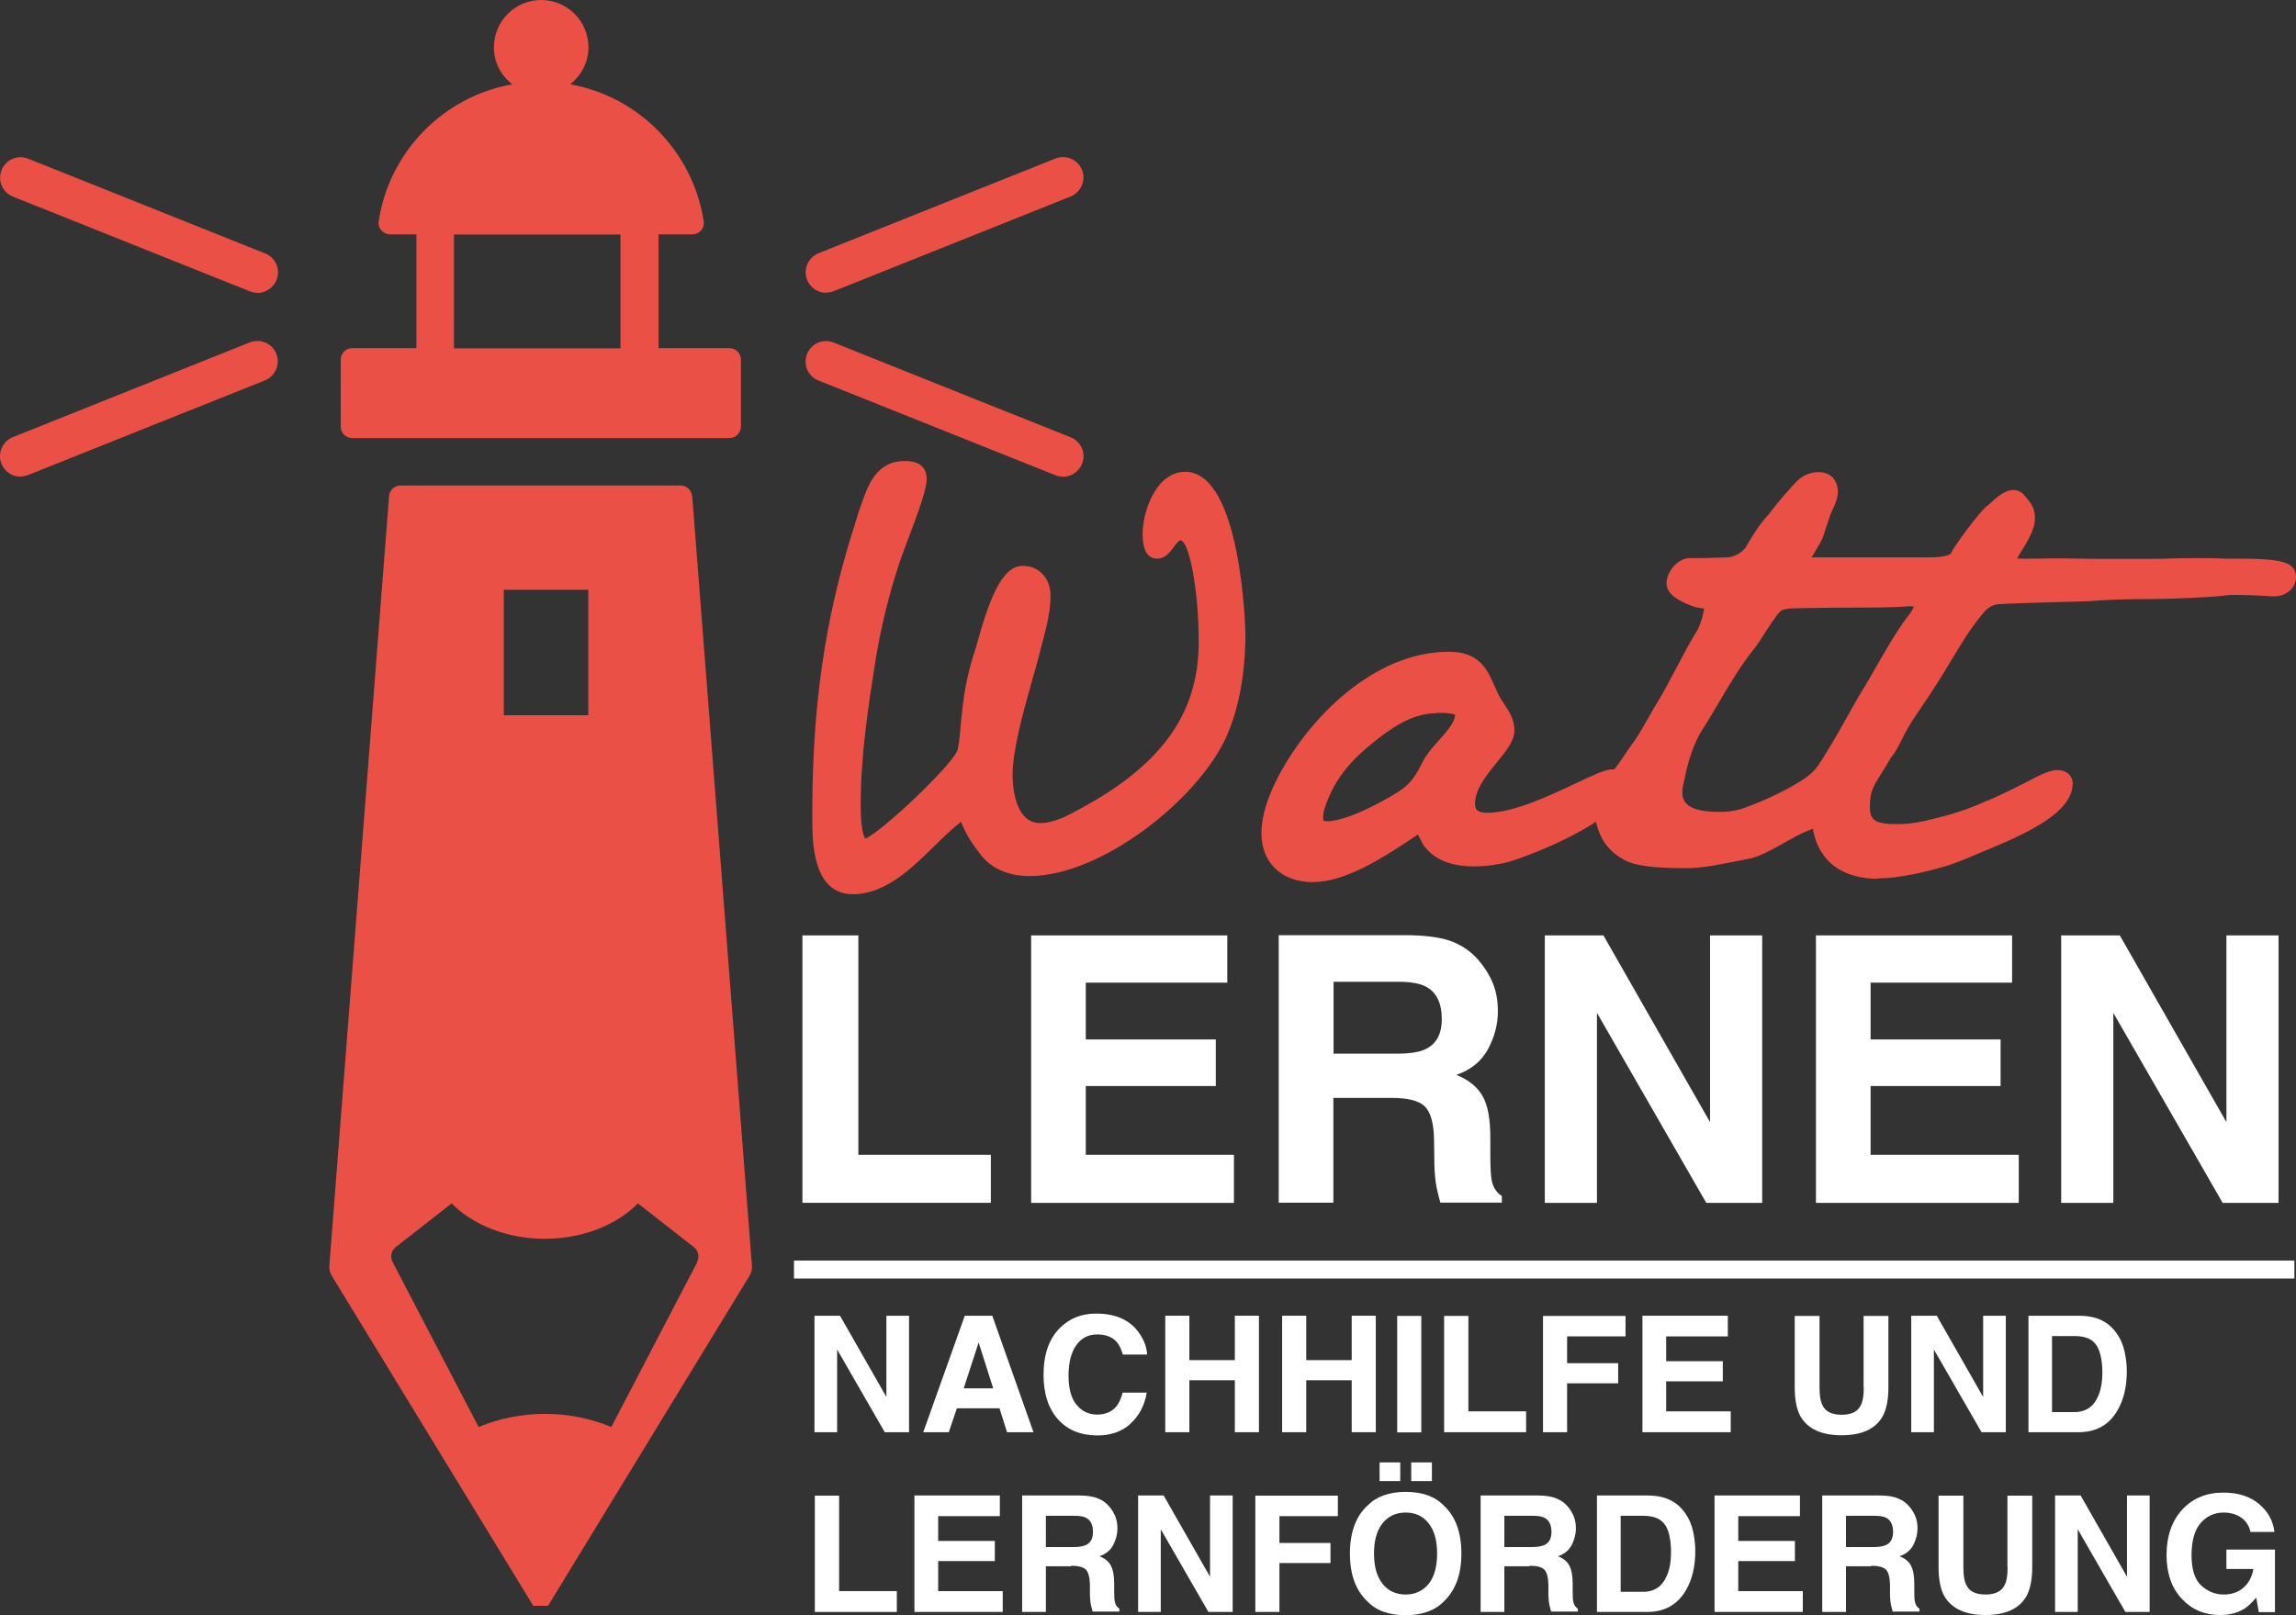 <?xml version="1.0" encoding="UTF-8"?>
<svg id="Ebene_2" data-name="Ebene 2" xmlns="http://www.w3.org/2000/svg" viewBox="0 0 127.7 89.86">
  <rect x="0" y="0" width="127.7" height="89.86" fill="#333333" stroke="none"/>
  <defs>
    <style>
      .cls-1 {
        fill: #fff;
      }

      .cls-2 {
        fill: #ea5045;
      }
    </style>
  </defs>
  <g id="Ebene_1-2" data-name="Ebene 1">
    <g>
      <rect class="cls-1" x="44.16" y="70.13" width="83.45" height="1"/>
      <g>
        <g>
          <path class="cls-2" d="M67.75,40.78c-1.52,3.35-6.67,7.45-10.49,7.45-.86,0-1.75-.27-2.3-.97-.43-.55-.82-1.13-1.05-1.76-.08-.16-.12-.31-.12-.51,0,0,0-.12-.04-.16-.12.16-.31.23-.43.35-1.72,1.21-3.55,4.06-5.89,4.06-1.68,0-1.75-2.26-1.75-3.63v-.9c.04-5.23.62-9.83,2.15-14.78.19-.58.35-1.17.55-1.72.31-.9.66-2.07,1.91-2.07.35,0,.74,0,.74.51,0,.74-1.21,3.63-1.48,4.48-.58,1.76-1.01,3.55-1.33,5.34-.43,2.73-.86,5.46-.86,8.31,0,.55,0,2.38.74,2.38.04,0,.08,0,.16-.04.98-.31,4.99-4.17,5.42-5.15.19-.39.23-1.83.31-2.3.12-1.21.35-2.34.74-3.47.23-.78,1.05-4.25,2.15-4.25.7,0,1.05.55,1.05,1.17,0,.82-.23,1.68-.43,2.46-.51,2.15-1.68,5.42-1.68,7.53,0,1.33.43,3.16,2.03,3.16.74,0,1.48-.31,2.11-.66,4.06-2.11,7.22-4.99,7.22-9.91,0-.82-.12-6.16-1.52-6.16-.62,0-.86,1.01-1.29,1.01-.31,0-.31-.7-.31-.9,0-.98.62-2.93,1.87-2.93,2.3,0,2.85,7.02,2.85,8.5,0,1.83-.27,3.86-1.01,5.54l-.02.02Z"/>
          <path class="cls-2" d="M47.43,49.75c-2.25,0-2.25-3-2.25-4.13v-.9c.04-5.58.71-10.18,2.17-14.93.09-.26.16-.51.24-.76.1-.33.2-.66.32-.98l.04-.11c.32-.91.79-2.29,2.35-2.29.31,0,1.24,0,1.24,1.01,0,.57-.47,1.85-1.08,3.46-.19.5-.35.93-.43,1.18-.55,1.64-.99,3.41-1.31,5.28-.42,2.66-.85,5.41-.85,8.22,0,1.35.18,1.75.26,1.86,1.03-.48,4.73-4.02,5.1-4.87.1-.2.17-1.03.2-1.43.03-.31.05-.59.08-.75.12-1.24.37-2.42.76-3.55l.09-.33c.71-2.55,1.41-4.25,2.52-4.25.91,0,1.55.69,1.55,1.67,0,.82-.21,1.65-.4,2.39l-.05.19c-.15.62-.35,1.35-.57,2.11-.51,1.81-1.09,3.87-1.09,5.29,0,.44.07,2.66,1.53,2.66.54,0,1.15-.2,1.86-.6,4.82-2.5,6.96-5.42,6.96-9.47,0-3.05-.56-5.66-1.02-5.66-.09,0-.26.23-.37.38-.21.28-.47.64-.92.64-.54,0-.81-.47-.81-1.4,0-1.16.72-3.43,2.37-3.43,3.15,0,3.35,8.91,3.35,9,0,1.53-.18,3.76-1.06,5.74h0c-1.58,3.49-6.94,7.75-10.95,7.75-1.15,0-2.11-.41-2.7-1.17-.54-.68-.89-1.27-1.11-1.85-.49.38-.95.83-1.44,1.31-1.3,1.28-2.77,2.72-4.58,2.72ZM50.27,26.66c-.78,0-1.06.64-1.4,1.62l-.04.11c-.11.31-.2.62-.3.94-.08.25-.16.51-.24.77-1.42,4.64-2.08,9.15-2.12,14.63v.89c0,2.19.38,3.13,1.25,3.13,1.4,0,2.66-1.24,3.88-2.43.59-.58,1.15-1.13,1.72-1.53,0-.01.09-.08.18-.14.05-.03.12-.08.14-.1l.35-.46.41.41c.15.15.19.36.19.51,0,.11.02.19.06.28.21.54.52,1.05,1,1.67.39.5,1.08.78,1.91.78,3.59,0,8.6-4,10.04-7.15.8-1.82.97-3.9.97-5.33,0-2.39-.8-8-2.35-8-.84,0-1.37,1.59-1.37,2.43v.07c.23-.3.56-.68,1.1-.68,1.82,0,2.02,4.66,2.02,6.66,0,5.79-4.27,8.68-7.48,10.35-.85.48-1.62.72-2.34.72-1.86,0-2.53-1.89-2.53-3.66,0-1.56.6-3.69,1.13-5.57.21-.75.41-1.46.56-2.08l.05-.2c.18-.71.37-1.45.37-2.15,0-.2-.05-.67-.55-.67-.1,0-.63.17-1.56,3.52l-.11.38c-.37,1.08-.61,2.18-.72,3.38-.03.18-.05.43-.07.7-.07.86-.13,1.45-.29,1.77-.44,1-4.56,5.03-5.72,5.4-.09.05-.21.06-.31.06-1.24,0-1.24-2.09-1.24-2.88,0-2.89.44-5.68.86-8.38.33-1.92.79-3.75,1.35-5.42.08-.25.25-.7.45-1.22.35-.94,1.01-2.68,1.01-3.11h-.24l-.02-.02Z"/>
        </g>
        <g>
          <path class="cls-2" d="M70.67,46.36c0-.94.35-1.83.74-2.65,1.64-3.31,5.23-6.94,9.17-6.94,1.83,0,1.79,1.25,2.5,2.42.27.43.66.9.66,1.44,0,.98-2.18,2.38-2.18,4.1,0,.74.51,1.01,1.17,1.01,2.5,0,6.16-2.42,6.98-2.42.16,0,.2.27.2.43,0,1.37-5.03,3.51-6.28,3.78-.55.12-1.13.2-1.68.2-.86,0-1.72-.2-2.26-.86-.19-.19-.47-1.01-.7-1.01-.43,0-3.59,2.73-5.93,2.73-1.4,0-2.38-.78-2.38-2.22h-.01ZM80.07,39.18h-.16c-1.36,0-2.42.66-3.47,1.44-1.52,1.17-2.61,2.3-3.24,4.17-.08.23-.12.47-.12.7,0,.51.27.7.74.7.98,0,2.5-.74,3.35-1.21,1.33-.74,1.75-1.05,2.42-2.42.43-.86,1.83-1.79,1.83-2.81,0-.55-.9-.58-1.36-.58h.01Z"/>
          <path class="cls-2" d="M73.04,49.08c-1.75,0-2.88-1.07-2.88-2.72,0-1.06.4-2.05.79-2.87,1.72-3.48,5.46-7.23,9.62-7.23,1.72,0,2.15.99,2.54,1.87.11.26.23.53.39.79l.13.2c.27.4.6.89.6,1.5s-.45,1.15-.98,1.8c-.57.7-1.21,1.49-1.21,2.29,0,.2,0,.51.67.51,1.47,0,3.47-.95,4.93-1.64,1.11-.52,1.66-.78,2.05-.78.35,0,.7.29.7.93,0,1.95-5.87,4.1-6.67,4.27-2.03.44-3.61.17-4.43-.83-.1-.09-.2-.29-.31-.51-.03-.06-.08-.15-.12-.23-.15.1-.4.27-.63.42-1.27.83-3.39,2.22-5.18,2.22h-.01ZM80.57,37.26c-3.73,0-7.13,3.45-8.72,6.66-.34.71-.69,1.57-.69,2.43,0,1.55,1.31,1.72,1.88,1.72,1.49,0,3.45-1.29,4.63-2.06.79-.52,1.03-.67,1.3-.67.45,0,.67.44.89.86.05.11.14.26.17.31.4.48,1.01.7,1.9.7.47,0,1.01-.06,1.57-.18,1.43-.31,5.33-2.18,5.83-3.11-.34.13-.84.37-1.26.57-1.54.73-3.66,1.74-5.36,1.74-1.03,0-1.67-.58-1.67-1.51,0-1.16.79-2.14,1.43-2.92.33-.41.75-.93.75-1.17,0-.3-.22-.62-.43-.94l-.16-.24c-.19-.31-.33-.62-.45-.91-.36-.82-.56-1.27-1.62-1.27h.01ZM73.83,46.7c-.78,0-1.24-.45-1.24-1.2,0-.29.05-.58.14-.86.67-2,1.84-3.21,3.41-4.41,1.06-.78,2.22-1.55,3.78-1.55h.16c1.24,0,1.86.37,1.86,1.08,0,.82-.63,1.52-1.18,2.13-.29.33-.57.64-.71.9-.72,1.48-1.23,1.85-2.62,2.63-1.07.58-2.55,1.27-3.6,1.27h0ZM79.91,39.68c-1.25,0-2.26.66-3.17,1.34-1.45,1.12-2.47,2.16-3.06,3.93-.06.18-.09.37-.09.54,0,.11.02.16.03.17.01,0,.07.03.21.03.64,0,1.78-.42,3.11-1.15,1.24-.69,1.59-.93,2.21-2.2.2-.39.52-.75.86-1.13.43-.48.92-1.02.92-1.46,0,.02-.17-.09-.86-.09h-.16v.02Z"/>
        </g>
        <g>
          <path class="cls-2" d="M127.21,32.12c0,.27-.27.55-.74.55h-.08c-.43-.04-1.33-.08-1.99-.08-.31,0-.55,0-.7.04-.47.08-2.92.2-4.13.2h-.2c-1.01,0-2.42.04-3.12.12-.82.04-4.8.12-5.3.19-.55.12-.86.43-1.17.82-1.25,1.56-1.68,2.73-3.43,5.26-1.05,1.52-1.13,2.11-1.56,2.61-.66,1.13-1.17,1.72-1.25,2.46-.04.2-.04.43-.04.66,0,.7.31,1.25,1.25,1.37.23.04.47.04.74.04,1.09,0,1.87-.23,2.65-.43.82-.2,1.79-.55,2.46-.86.66-.23,2.18-1.01,2.61-1.25s.97-.47,1.17-.47c.23,0,.39.08.39.23,0,.23-.08.43-.12.51-.35.74-1.48,1.56-4.02,2.61-1.21.51-2.07.9-2.69,1.05-.82.23-2.34.62-3.51.62-1.01,0-2.07-.31-2.61-1.13-.47-.62-.55-1.52-.55-1.68,0-.04-.04-.08-.12-.08-.2,0-.58.16-1.05.35-.7.31-2.22,1.33-2.96,1.44-1.37.27-2.5.51-3.28.51-1.83,0-2.77-.12-3.28-.39-.62-.35-1.33-.86-1.44-2.61v-.12c0-.66.35-1.05.51-1.13.62-.35.78-.82,1.72-2.11.39-.55.86-1.48,1.25-2.11.51-.78,1.52-2.89,2.11-3.82.39-.58.59-1.48.59-1.87,0-.35-.59-.23-1.05-.43-.51-.2-1.05-.47-1.05-.78,0-.35.43-.9.78-.9h.39c.51,0,1.37-.04,1.72-.04.39,0,1.13-.27,1.48-.86.35-.58.66-1.13,1.17-1.68.47-.62,1.33-1.64,1.68-1.95.2-.16.47-.27.74-.27.23,0,.43.08.51.27.04.08.08.2.08.31,0,.39-.27.82-.39,1.13l-.43,1.29c-.16.39-.78,1.21-.78,1.56,0,.04,0,.12.04.12.12.08.74.08,1.4.08h5.66c.78,0,1.48-.08,1.72-.47.19-.43,1.56-2.22,1.83-2.46.23-.16.82-.82,1.21-.82.08,0,.16.04.19.08.23.27.51.51.51.94,0,.12,0,.27-.08.47-.23.74-1.13,1.83-1.13,2.15,0,.04.04.08.08.08.2.08.55.12,1.21.12s1.36-.04,1.68-.04c.39,0,1.17.04,1.99.04h3.39c.66,0,1.21-.04,2.15-.04,1.01,0,2.11.04,2.54.04.7,0,2.46,0,2.65.35.04.08.04.12.04.2h-.04ZM103.77,33.29c-.51,0-1.75,0-3.78.04-.47,0-.94.04-1.21.23-.47.35-1.21,1.76-1.64,2.26-1.09,1.37-1.99,3.12-2.89,4.52-.55.86-.9,2.11-1.01,2.77-.08.35-.16.62-.16.9,0,1.33,1.17,1.64,2.54,1.64.47,0,1.01-.04,1.64-.27,1.48-.55,2.57-1.13,3.35-1.64.74-.51.9-.82,1.37-1.56.74-1.17,1.37-2.42,2.07-3.59.7-1.13,1.68-3,2.5-4.06,0,0,.43-.51.43-.9,0-.23-.16-.43-.66-.43-.94.08-2.03.08-2.54.08h0Z"/>
          <path class="cls-2" d="M104.43,48.89c-1.35,0-2.46-.49-3.03-1.35-.33-.44-.5-1.01-.57-1.43-.19.07-.41.16-.53.21-.22.1-.55.28-.9.48-.79.44-1.6.9-2.18.99l-.17.03c-1.34.27-2.39.48-3.19.48-1.93,0-2.91-.13-3.51-.45-.81-.46-1.58-1.14-1.71-3.02v-.15c0-.87.47-1.42.78-1.58.3-.17.45-.38.87-1,.17-.26.38-.57.66-.95.21-.3.46-.75.71-1.18.18-.32.36-.64.52-.9.25-.38.64-1.13,1.02-1.84.39-.74.79-1.5,1.09-1.98.28-.41.44-1.03.49-1.4-.03,0-.05,0-.08,0-.19-.03-.42-.06-.65-.16-.63-.24-1.36-.61-1.36-1.24s.62-1.4,1.28-1.4h.39c.27,0,.65,0,.99-.02.29,0,.56-.02.73-.02.25,0,.81-.21,1.05-.62l.07-.12c.33-.56.65-1.09,1.16-1.64.46-.62,1.33-1.64,1.71-1.98.74-.59,1.78-.48,2.04.19.03.06.11.26.11.5,0,.39-.17.76-.31,1.05-.04.09-.08.18-.11.25l-.42,1.27c-.08.19-.22.43-.37.68-.07.11-.16.27-.25.42h6.46c1.1,0,1.27-.19,1.29-.23.19-.44,1.6-2.29,1.94-2.58.1-.07.17-.14.26-.22.36-.32.8-.72,1.27-.72.2,0,.42.09.55.23l.11.13c.23.25.54.6.54,1.16,0,.14,0,.37-.11.65-.13.41-.44.92-.72,1.36-.05.09-.12.18-.17.28.38.03,1.17,0,1.7,0,.52-.02.74,0,1.23,0,.38,0,.85.02,1.33.02h3.39c.3,0,.57,0,.87-.02.36,0,.76-.02,1.28-.02.62,0,1.26,0,1.77.03.33,0,.59,0,.76,0,2.08,0,2.83.15,3.09.61.09.19.1.31.1.44,0,.51-.46,1.05-1.24,1.05h-.12c-.4-.04-1.28-.08-1.94-.08-.25,0-.48,0-.58.02-.57.1-3.11.21-4.25.21h-.2c-1.01,0-2.39.04-3.06.11-.3.02-.92.03-1.64.05-1.33.04-3.33.09-3.64.14-.35.08-.57.27-.86.64-.65.81-1.06,1.5-1.59,2.38-.47.78-1,1.66-1.82,2.85-.57.82-.85,1.37-1.05,1.77-.17.34-.31.62-.54.88-.13.23-.29.5-.44.73-.39.62-.64,1.02-.69,1.45-.04.21-.04.41-.04.61,0,.55.23.8.81.87.23.04.43.03.68.04.91,0,1.6-.18,2.26-.35l.27-.07c.74-.18,1.69-.51,2.37-.83.64-.23,2.09-.97,2.59-1.23.16-.09.99-.53,1.41-.53.61,0,.89.37.89.73s-.12.62-.17.73c-.44.93-1.76,1.81-4.28,2.85l-.64.27c-.92.39-1.58.67-2.12.81-1.01.29-2.48.64-3.63.64v.02ZM101.16,45c.35,0,.62.25.62.58,0,.13.08.89.45,1.38.56.84,1.73.93,2.21.93,1.04,0,2.41-.33,3.37-.6.48-.12,1.15-.4,1.99-.76l.64-.27c2.13-.88,3.39-1.66,3.74-2.32-.2.07-.46.19-.73.33-.36.2-1.96,1.02-2.69,1.28-.69.33-1.7.68-2.51.87l-.26.07c-.69.18-1.48.38-2.51.38-.28,0-.55,0-.82-.05-1.07-.13-1.67-.79-1.67-1.86,0-.25,0-.52.05-.76.06-.62.4-1.15.83-1.83.15-.23.31-.48.48-.78.2-.25.3-.45.46-.76.21-.42.51-1,1.12-1.88.81-1.16,1.33-2.03,1.79-2.8.53-.88.98-1.63,1.67-2.49.32-.4.72-.84,1.46-1,.37-.06,1.87-.1,3.79-.16.71-.02,1.32-.04,1.59-.05.71-.08,2.13-.12,3.14-.12h.2c1.23,0,3.64-.12,4.05-.19.53-.14,2.18-.02,2.82.03h.03c-.32-.05-.9-.09-1.95-.09-.17,0-.45,0-.78,0-.5,0-1.14-.03-1.75-.03-.5,0-.89,0-1.25.02-.31,0-.59.02-.9.02h-3.39c-.49,0-.97,0-1.36-.02-.46,0-.67-.02-1.16,0-.34,0-.75.03-1.15.03-.68,0-1.07-.04-1.34-.13-.25-.06-.44-.29-.44-.56s.17-.56.52-1.13c.24-.38.53-.84.63-1.17.05-.14.05-.22.05-.32,0-.16-.08-.26-.27-.48-.15.09-.41.32-.53.43-.13.12-.25.22-.33.27-.19.18-1.5,1.9-1.65,2.25-.4.68-1.28.76-2.17.76h-5.66c-1.06,0-1.41,0-1.63-.13-.16-.07-.31-.24-.31-.56s.2-.69.53-1.24c.12-.2.23-.38.28-.51l.42-1.26c.04-.12.09-.23.15-.34.1-.21.21-.46.21-.63l-.04-.13c-.18.04-.35.11-.47.21-.27.24-1.1,1.21-1.59,1.86-.47.51-.75.97-1.07,1.51l-.07.12c-.48.8-1.43,1.1-1.91,1.1-.16,0-.41,0-.7.02-.35,0-.74.02-1.02.02h-.39c-.07.03-.25.25-.28.37.03-.02.2.13.73.34.13.05.28.08.43.1.31.05.94.15.94.79,0,.46-.21,1.47-.67,2.15-.27.43-.66,1.18-1.04,1.9-.41.77-.79,1.5-1.06,1.92-.15.24-.32.54-.49.85-.26.46-.52.93-.77,1.27-.27.38-.48.68-.65.93-.43.63-.69,1.02-1.23,1.32-.05.04-.25.27-.25.7v.12c.11,1.57.73,1.92,1.19,2.18.42.22,1.35.33,3.03.33.69,0,1.76-.21,2.99-.46l.19-.04c.42-.07,1.25-.54,1.86-.88.39-.22.74-.42,1-.53.58-.24.97-.39,1.26-.39v-.02ZM126.72,32.12h.49l-.5-.03h0v.03h0ZM95.62,46.16c-2.01,0-3.04-.72-3.04-2.14,0-.28.06-.54.12-.82l.04-.19c.11-.62.46-1.96,1.08-2.93.29-.46.58-.95.88-1.45.63-1.07,1.28-2.17,2.04-3.11.16-.19.38-.53.59-.86.47-.74.81-1.24,1.14-1.49.42-.29,1-.33,1.51-.33,2.02-.04,3.28-.04,3.78-.04s1.58,0,2.49-.08h0c1.15,0,1.2.77,1.2.93,0,.55-.46,1.11-.55,1.22-.52.67-1.14,1.74-1.69,2.7-.28.48-.54.93-.77,1.3-.29.49-.58,1-.87,1.52-.38.69-.77,1.39-1.2,2.07l-.11.18c-.39.63-.63,1.01-1.39,1.53-.99.64-2.15,1.21-3.46,1.7-.72.27-1.34.3-1.81.3h.02ZM106.3,33.72c-.92.08-2.01.08-2.54.08s-1.75,0-3.77.04c-.61,0-.84.08-.93.14-.2.15-.6.77-.89,1.22-.24.38-.47.73-.66.96-.7.88-1.34,1.95-1.95,2.99-.3.51-.6,1.02-.9,1.48-.53.83-.85,2.06-.94,2.59l-.05.22c-.06.24-.1.43-.1.59,0,.37,0,1.14,2.04,1.14.41,0,.9-.03,1.46-.24,1.24-.46,2.34-.99,3.26-1.59.58-.4.72-.62,1.1-1.23l.11-.18c.42-.66.8-1.35,1.18-2.02.29-.52.58-1.05.89-1.55.23-.37.48-.81.75-1.28.56-.98,1.2-2.09,1.78-2.83.14-.17.26-.38.31-.51h-.15v-.02Z"/>
        </g>
        <path class="cls-1" d="M44.63,52.04h3.11v12.21h7.37v2.67h-10.48s0-14.88,0-14.88Z"/>
        <path class="cls-1" d="M67.62,60.42h-7.23v3.83h8.24v2.67h-11.28v-14.88h10.91v2.63h-7.87v3.16h7.23v2.58h0Z"/>
        <path class="cls-1" d="M77.37,61.08h-3.21v5.83h-3.04v-14.88h7.3c1.04.02,1.85.15,2.41.38s1.04.58,1.43,1.04c.32.38.58.79.77,1.25.19.46.28.98.28,1.57,0,.71-.18,1.4-.54,2.08s-.95,1.17-1.77,1.45c.69.28,1.17.67,1.46,1.18s.43,1.28.43,2.33v1c0,.68.03,1.14.08,1.38.08.38.27.67.56.85v.37h-3.42c-.09-.33-.16-.6-.2-.8-.08-.42-.12-.84-.13-1.28l-.02-1.38c-.01-.95-.19-1.58-.52-1.9-.33-.32-.96-.47-1.87-.47h0ZM79.26,58.38c.62-.28.93-.84.93-1.68,0-.9-.3-1.51-.9-1.82-.34-.17-.84-.26-1.51-.26h-3.61v4h3.52c.7,0,1.23-.08,1.58-.24h0Z"/>
        <path class="cls-1" d="M98.01,66.92h-3.11l-6.08-10.57v10.57h-2.9v-14.88h3.26l5.93,10.39v-10.39h2.9v14.88Z"/>
        <path class="cls-1" d="M111.27,60.42h-7.23v3.83h8.24v2.67h-11.28v-14.88h10.91v2.63h-7.87v3.16h7.23v2.58h0Z"/>
        <path class="cls-1" d="M126.73,66.92h-3.11l-6.08-10.57v10.57h-2.9v-14.88h3.26l5.93,10.39v-10.39h2.9v14.88h0Z"/>
      </g>
      <g>
        <path class="cls-1" d="M50.56,79.68h-1.35l-2.65-4.6v4.6h-1.26v-6.48h1.42l2.58,4.52v-4.52h1.26v6.48Z"/>
        <path class="cls-1" d="M55.61,78.35h-2.39l-.45,1.33h-1.42l2.31-6.48h1.53l2.29,6.48h-1.47l-.42-1.33h.02ZM55.24,77.24l-.81-2.55-.83,2.55h1.64Z"/>
        <path class="cls-1" d="M62.89,79.2c-.48.44-1.1.66-1.85.66-.93,0-1.66-.3-2.2-.9-.53-.6-.8-1.42-.8-2.47,0-1.13.3-2,.91-2.61.53-.53,1.2-.8,2.01-.8,1.09,0,1.89.36,2.39,1.07.28.4.43.8.45,1.21h-1.35c-.09-.31-.2-.54-.34-.7-.25-.28-.61-.42-1.09-.42s-.88.2-1.16.6c-.28.4-.43.96-.43,1.69s.15,1.27.45,1.63c.3.36.68.54,1.14.54s.84-.16,1.08-.47c.14-.17.25-.42.34-.75h1.34c-.12.71-.42,1.28-.9,1.72h.01Z"/>
        <path class="cls-1" d="M68.68,79.68v-2.89h-2.53v2.89h-1.34v-6.48h1.34v2.47h2.53v-2.47h1.34v6.48h-1.34Z"/>
        <path class="cls-1" d="M75.18,79.68v-2.89h-2.53v2.89h-1.34v-6.48h1.34v2.47h2.53v-2.47h1.34v6.48h-1.34Z"/>
        <path class="cls-1" d="M77.71,73.21h1.34v6.48h-1.34v-6.48Z"/>
        <path class="cls-1" d="M80.32,73.21h1.35v5.31h3.21v1.16h-4.56v-6.48h0Z"/>
        <path class="cls-1" d="M90.41,74.35h-3.25v1.49h2.84v1.12h-2.84v2.72h-1.34v-6.47h4.59s0,1.14,0,1.14Z"/>
        <path class="cls-1" d="M95.82,76.85h-3.15v1.67h3.59v1.16h-4.91v-6.48h4.75v1.15h-3.43v1.38h3.15v1.12Z"/>
        <path class="cls-1" d="M103.65,77.19v-3.98h1.38v3.98c0,.69-.11,1.22-.32,1.61-.4.7-1.16,1.05-2.28,1.05s-1.88-.35-2.29-1.05c-.21-.38-.32-.92-.32-1.61v-3.98h1.38v3.98c0,.45.05.77.16.98.16.36.52.54,1.07.54s.9-.18,1.07-.54c.11-.21.16-.53.16-.98h-.01Z"/>
        <path class="cls-1" d="M111.56,79.68h-1.35l-2.65-4.6v4.6h-1.26v-6.48h1.42l2.58,4.52v-4.52h1.26v6.48Z"/>
        <path class="cls-1" d="M115.61,79.68h-2.79v-6.48h2.79c.4,0,.73.05,1,.14.45.15.82.42,1.1.82.23.32.38.67.46,1.05.08.38.12.73.12,1.07,0,.86-.17,1.59-.52,2.19-.47.81-1.19,1.21-2.17,1.21h0ZM116.61,74.86c-.21-.35-.62-.53-1.23-.53h-1.25v4.23h1.25c.64,0,1.08-.31,1.34-.94.14-.35.21-.76.21-1.23,0-.66-.1-1.17-.31-1.52h-.01Z"/>
        <path class="cls-1" d="M45.32,83.21h1.35v5.31h3.21v1.16h-4.56v-6.48h0Z"/>
        <path class="cls-1" d="M55.33,86.85h-3.15v1.67h3.59v1.16h-4.91v-6.48h4.75v1.15h-3.43v1.38h3.15s0,1.12,0,1.12Z"/>
        <path class="cls-1" d="M59.57,87.14h-1.4v2.54h-1.32v-6.48h3.18c.45,0,.8.06,1.05.17.25.1.45.25.62.45.14.16.25.35.33.54s.12.43.12.68c0,.31-.08.61-.23.91-.16.3-.41.51-.77.63.3.12.51.29.63.51.12.22.19.56.19,1.01v.43c0,.3.01.5.04.6.04.17.12.29.25.37v.16h-1.49c-.04-.14-.07-.26-.09-.35-.04-.18-.05-.37-.06-.56v-.6c-.01-.41-.09-.69-.23-.83-.15-.14-.42-.21-.82-.21v.03ZM60.39,85.96c.27-.12.4-.37.4-.73,0-.39-.13-.66-.39-.79-.15-.08-.37-.11-.66-.11h-1.57v1.74h1.53c.3,0,.53-.04.69-.11Z"/>
        <path class="cls-1" d="M68.56,89.68h-1.35l-2.65-4.6v4.6h-1.26v-6.48h1.42l2.58,4.52v-4.52h1.26v6.48Z"/>
        <path class="cls-1" d="M74.41,84.35h-3.25v1.49h2.84v1.12h-2.84v2.72h-1.34v-6.47h4.59s0,1.14,0,1.14Z"/>
        <path class="cls-1" d="M78.18,89.86c-.93,0-1.63-.25-2.12-.76-.66-.62-.98-1.51-.98-2.67s.33-2.08.98-2.67c.49-.5,1.2-.76,2.12-.76s1.63.25,2.12.76c.65.6.98,1.49.98,2.67s-.33,2.05-.98,2.67c-.49.5-1.2.76-2.12.76ZM79.46,88.12c.31-.39.47-.96.47-1.69s-.16-1.29-.47-1.68c-.31-.4-.74-.6-1.28-.6s-.96.2-1.28.59c-.32.4-.48.96-.48,1.69s.16,1.29.48,1.69.75.59,1.28.59.96-.2,1.28-.59ZM76.73,81.36h1.15v1.04h-1.15v-1.04ZM78.49,81.36h1.15v1.04h-1.15v-1.04Z"/>
        <path class="cls-1" d="M85.07,87.14h-1.4v2.54h-1.32v-6.48h3.18c.45,0,.8.06,1.05.17.25.1.45.25.62.45.14.16.25.35.33.54s.12.43.12.68c0,.31-.08.61-.23.91-.16.3-.41.51-.77.63.3.12.51.29.63.51.12.22.19.56.19,1.01v.43c0,.3.01.5.04.6.04.17.12.29.25.37v.16h-1.49c-.04-.14-.07-.26-.09-.35-.04-.18-.05-.37-.06-.56v-.6c-.01-.41-.09-.69-.23-.83-.15-.14-.42-.21-.82-.21v.03ZM85.89,85.96c.27-.12.4-.37.4-.73,0-.39-.13-.66-.39-.79-.15-.08-.37-.11-.66-.11h-1.57v1.74h1.53c.3,0,.53-.04.69-.11Z"/>
        <path class="cls-1" d="M91.61,89.68h-2.79v-6.48h2.79c.4,0,.73.05,1,.14.45.15.82.42,1.1.82.23.32.38.67.46,1.05.08.38.12.73.12,1.07,0,.86-.17,1.59-.52,2.19-.47.81-1.19,1.21-2.17,1.21h0ZM92.62,84.86c-.21-.35-.62-.53-1.23-.53h-1.25v4.23h1.25c.64,0,1.08-.31,1.34-.95.14-.34.21-.76.21-1.23,0-.66-.1-1.17-.31-1.52h0Z"/>
        <path class="cls-1" d="M99.83,86.85h-3.15v1.67h3.59v1.16h-4.91v-6.48h4.75v1.15h-3.43v1.38h3.15s0,1.12,0,1.12Z"/>
        <path class="cls-1" d="M104.07,87.14h-1.4v2.54h-1.32v-6.48h3.18c.45,0,.8.06,1.05.17.25.1.45.25.62.45.14.16.25.35.33.54s.12.43.12.68c0,.31-.08.61-.23.91-.16.3-.41.51-.77.63.3.12.51.29.63.51.12.22.19.56.19,1.01v.43c0,.3.01.5.04.6.04.17.12.29.25.37v.16h-1.49c-.04-.14-.07-.26-.09-.35-.04-.18-.05-.37-.06-.56v-.6c-.01-.41-.09-.69-.23-.83-.15-.14-.42-.21-.82-.21v.03ZM104.89,85.96c.27-.12.4-.37.4-.73,0-.39-.13-.66-.39-.79-.15-.08-.37-.11-.66-.11h-1.57v1.74h1.53c.3,0,.53-.04.69-.11Z"/>
        <path class="cls-1" d="M111.65,87.19v-3.98h1.38v3.98c0,.69-.11,1.22-.32,1.61-.4.7-1.16,1.05-2.28,1.05s-1.88-.35-2.29-1.05c-.21-.38-.32-.92-.32-1.61v-3.98h1.38v3.98c0,.45.05.77.16.98.16.36.52.54,1.07.54s.9-.18,1.07-.54c.11-.21.16-.53.16-.98h-.01Z"/>
        <path class="cls-1" d="M119.56,89.68h-1.35l-2.65-4.6v4.6h-1.26v-6.48h1.42l2.58,4.52v-4.52h1.26v6.48Z"/>
        <path class="cls-1" d="M124.79,89.52c-.36.22-.8.33-1.32.33-.86,0-1.56-.3-2.11-.89-.57-.6-.86-1.42-.86-2.45s.29-1.89.87-2.52,1.34-.95,2.29-.95c.82,0,1.48.21,1.98.63s.79.94.86,1.56h-1.33c-.1-.44-.35-.75-.75-.93-.22-.1-.47-.15-.74-.15-.52,0-.95.2-1.29.59-.33.39-.5.99-.5,1.78s.18,1.36.54,1.69.78.5,1.24.5.83-.13,1.12-.39.47-.61.54-1.03h-1.5v-1.08h2.7v3.48h-.9l-.14-.81c-.26.31-.5.52-.7.65h0Z"/>
      </g>
      <g>
        <path class="cls-2" d="M40.56,19.37h-3.93v-6.33h1.87c.39,0,.7-.34.64-.72-.59-3.87-3.6-6.95-7.43-7.63.61-.48,1.02-1.22,1.02-2.06,0-1.45-1.18-2.63-2.63-2.63s-2.63,1.18-2.63,2.63c0,.84.4,1.58,1.02,2.06-3.84.68-6.85,3.76-7.43,7.63-.06.38.26.72.64.72h1.46v6.33h-3.57c-.36,0-.64.29-.64.64v3.72c0,.36.29.64.64.64h20.98c.36,0,.64-.29.64-.64v-3.72c0-.36-.29-.64-.64-.64h0ZM25.25,13.05h9.26v6.33h-9.26s0-6.33,0-6.33Z"/>
        <path class="cls-2" d="M14.32,16.29c-.14,0-.28-.03-.42-.08L.72,10.94c-.58-.23-.87-.89-.63-1.48.23-.58.89-.87,1.48-.63l13.18,5.27c.58.23.87.89.63,1.48-.18.44-.61.72-1.06.72h0Z"/>
        <path class="cls-2" d="M45.95,16.29c-.45,0-.88-.27-1.06-.72-.23-.58.05-1.24.63-1.48l13.18-5.27c.59-.23,1.24.05,1.48.63.23.58-.05,1.24-.63,1.48l-13.18,5.27c-.14.05-.28.08-.42.08h0Z"/>
        <path class="cls-2" d="M1.14,26.52c-.45,0-.88-.27-1.06-.72-.23-.58.05-1.24.63-1.48l13.18-5.27c.59-.23,1.25.05,1.48.63s-.05,1.24-.63,1.48L1.56,26.43c-.14.05-.28.08-.42.08h0Z"/>
        <path class="cls-2" d="M59.12,26.52c-.14,0-.28-.03-.42-.08l-13.18-5.27c-.58-.23-.87-.89-.63-1.48.23-.58.89-.87,1.48-.63l13.18,5.27c.58.23.87.89.63,1.48-.18.44-.61.72-1.06.72h0Z"/>
        <path class="cls-2" d="M38.49,27.59c-.03-.33-.31-.58-.64-.58h-15.57c-.33,0-.61.25-.64.58l-3.32,42.8c-.02.21.03.42.14.6l11.2,18.35h.82l11.2-18.35c.11-.18.16-.39.14-.6l-3.32-42.8h-.01ZM28.02,32.81h4.7v6.98h-4.7v-6.98ZM38.79,70.2l-4.79,9.19c-1.14-.47-2.38-.73-3.69-.73s-2.55.26-3.69.73l-4.79-9.19c-.14-.28-.07-.61.17-.81l3.12-2.44c1.17,1.19,3.06,1.97,5.18,1.97s4.01-.78,5.18-1.97l3.12,2.44c.24.19.32.53.17.81h.02Z"/>
      </g>
    </g>
  </g>
</svg>